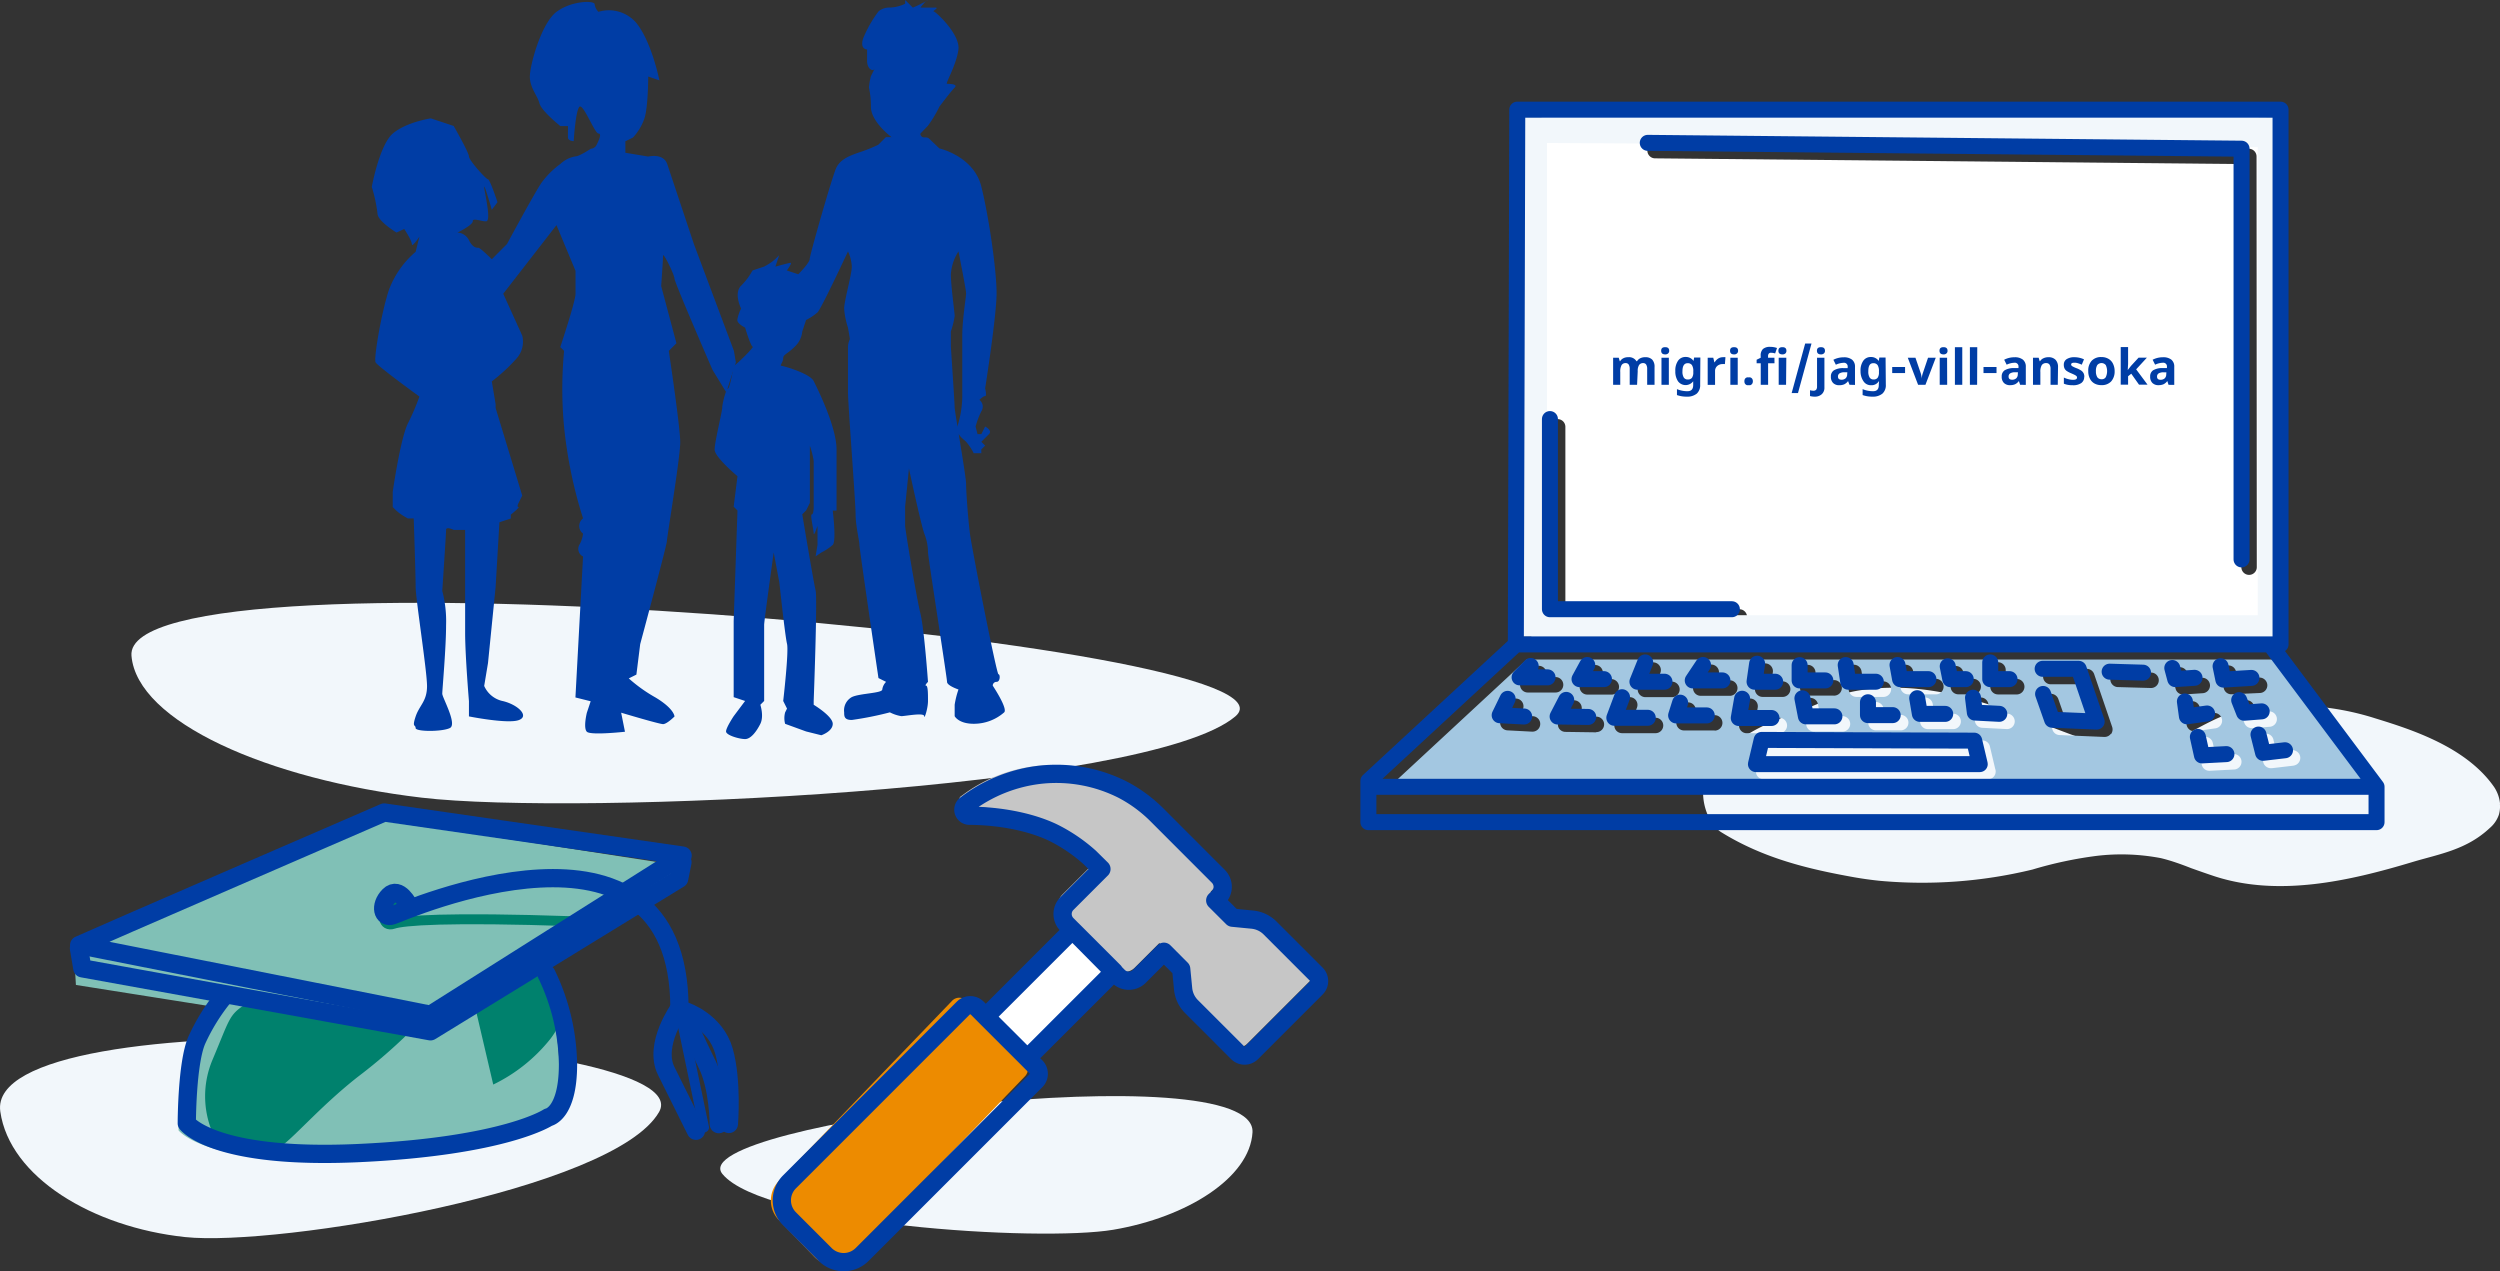 <svg xmlns="http://www.w3.org/2000/svg" xmlns:xlink="http://www.w3.org/1999/xlink" viewBox="0 0 505.23 256.91"><rect x="0" y="0" width="505.23" height="256.91" fill="#333333" stroke="none"/><defs><clipPath id="clip-path" transform="translate(0 0)"><rect width="505.23" height="256.91" style="fill:none"/></clipPath></defs><title>kuva_1_SV</title><g id="Layer_2" data-name="Layer 2"><g id="Layer_1-2" data-name="Layer 1"><g style="clip-path:url(#clip-path)"><path d="M85.22,161.2c31.09,3.69,146.83-1.48,164.43-16.42s-225.06-36-223.08-12.25c1.12,13.34,27.56,25,58.65,28.67" transform="translate(0 0)" style="fill:#f2f7fb"/><path d="M37.39,250c18.74,2,86.77-9.45,95.81-25.29S-3.29,201.11.06,224.63C1.94,237.85,18.65,248,37.39,250" transform="translate(0 0)" style="fill:#f2f7fb"/><path d="M225,248.52c-14.93,2.53-70.51-1-79-11.26s108.08-24.69,107.12-8.41C252.59,238,239.89,246,225,248.52" transform="translate(0 0)" style="fill:#f2f7fb"/><path d="M198.26,205l18-17s9,7.5,8,9-16,16-16,16Z" transform="translate(0 0)" style="fill:#fff"/><path d="M195.29,202.24,197,204l8.41,8.75,1.71,1.78a2.14,2.14,0,0,1,0,3L172,254a5.13,5.13,0,0,1-7.45,0l-7.22-7.51a5.63,5.63,0,0,1,0-7.75l35.11-36.52a2,2,0,0,1,2.84,0" transform="translate(0 0)" style="fill:#ed8b00"/><path d="M194.28,160.87a30.47,30.47,0,0,1,15.25-6.09A29.79,29.79,0,0,1,226,157.85a27.88,27.88,0,0,1,6.74,4.94l0,0,12.58,12.58a3,3,0,0,1,0,4.18l-.65.66,3.49,3.5,4,.39a5.87,5.87,0,0,1,3.58,1.69l9.29,9.28a2,2,0,0,1,0,2.88l-13,13a2,2,0,0,1-2.87,0l-9.29-9.28a5.87,5.87,0,0,1-1.69-3.59l-.39-4-3.5-3.49-5,5a3,3,0,0,1-4.18,0L214.67,185a3,3,0,0,1,0-4.18l7-7-2.38-2.36a33.17,33.17,0,0,0-6.74-4.68c-3.78-2-10-3.67-17.55-3.73a1.23,1.23,0,0,1-.73-2.21" transform="translate(0 0)" style="fill:#c6c6c6"/><path d="M207.62,213.86l-8.41-8.4m-4-42.83a30.3,30.3,0,0,1,15.24-6.09,29.74,29.74,0,0,1,16.48,3.07,28.55,28.55,0,0,1,6.74,4.93l0,0,12.58,12.59a3,3,0,0,1,0,4.18l-.66.66,3.5,3.49,4,.39a5.88,5.88,0,0,1,3.59,1.7l9.28,9.28a2,2,0,0,1,0,2.88l-13,13a2,2,0,0,1-2.88,0l-9.28-9.28a5.88,5.88,0,0,1-1.7-3.59l-.39-4-3.49-3.5-5,5a3,3,0,0,1-4.19,0L215.59,186.8a3,3,0,0,1,0-4.18l7-7-2.38-2.35a33.17,33.17,0,0,0-6.74-4.68c-3.79-2-10-3.67-17.55-3.74A1.22,1.22,0,0,1,195.21,162.63Zm2.29,41.11,1.71,1.72,17.52-17.52,8.41,8.41-17.52,17.51,1.71,1.72a2,2,0,0,1,0,2.84l-35.11,35.11a5.28,5.28,0,0,1-7.45,0l-7.22-7.23a5.26,5.26,0,0,1,0-7.45l35.11-35.11A2,2,0,0,1,197.5,203.74Z" transform="translate(0 0)" style="fill:none;stroke:#003da5;stroke-linecap:round;stroke-linejoin:round;stroke-width:3.69px"/></g><g style="clip-path:url(#clip-path)"><path d="M43.44,203.5A39.58,39.58,0,0,0,38.08,212c-2,4.6-2,16.43-2,16.43s5.36,7.24,34.84,5.92,38.2-7.07,38.2-7.07,4-.66,4-10.52a72.4,72.4,0,0,0-3.19-19.62l-5.86,1.22L135.58,180l.67-5.26-59.64-9.2L15,193.14l.34,5.91" transform="translate(0 0)" style="fill:#80c0b6"/><path d="M58.54,203.1c-1.57,0-6-2.06-9.15,0s-3,2.92-6.45,11.09a18.9,18.9,0,0,0,.13,15s10.74,4.12,13.26,2.75,8.21-8.24,16.1-14.41a105.67,105.67,0,0,0,11.69-10.29Z" transform="translate(0 0)" style="fill:#00816d"/><path d="M82.82,184.71s-2-4-4-2-1.34,4.69.67,4,10.62-1.41,36.47-.53c.75,0,.22,4,1,4" transform="translate(0 0)" style="fill:none;stroke:#00816d;stroke-linecap:round;stroke-linejoin:round;stroke-width:2.01px"/><path d="M16,191c1.34-.67,61.64-26.8,61.64-26.8l60.31,8.71L87,205.07Z" transform="translate(0 0)" style="fill:none;stroke:#003da5;stroke-linecap:round;stroke-linejoin:round;stroke-width:3.69px"/><path d="M109.18,195.18c2.5,4.24,7,8.48,2,14.83a33.23,33.23,0,0,1-11.5,9.17l-3.74-16Z" transform="translate(0 0)" style="fill:#00816d"/><path d="M137.33,203.73s-5.36,7.37-2.68,12.73l6,12.06" transform="translate(0 0)" style="fill:none;stroke:#003da5;stroke-linecap:round;stroke-linejoin:round;stroke-width:3.69px"/><path d="M138.59,204.4s6,2,7.71,8,1,14.74,1,14.74" transform="translate(0 0)" style="fill:none;stroke:#003da5;stroke-linecap:round;stroke-linejoin:round;stroke-width:3.69px"/><path d="M137.92,204.4s2.68,6,5,10.72,2.34,12.06,2.34,12.06" transform="translate(0 0)" style="fill:none;stroke:#003da5;stroke-linecap:round;stroke-linejoin:round;stroke-width:3.69px"/></g><line x1="137.25" y1="203.73" x2="142.28" y2="227.85" style="fill:none;stroke:#003da5;stroke-linecap:round;stroke-linejoin:round;stroke-width:2.01px"/><g style="clip-path:url(#clip-path)"><path d="M45.11,201.55a40.51,40.51,0,0,0-5.36,8.71c-2,4.69-2,16.76-2,16.76s5.36,7.37,34.85,6,38.19-7.21,38.19-7.21,4-.67,4-10.72a43.25,43.25,0,0,0-4.36-18.26" transform="translate(0 0)" style="fill:none;stroke:#003da5;stroke-linecap:round;stroke-linejoin:round;stroke-width:3.69px"/><path d="M82.64,183s-2-4-4-2-1.34,4.69.67,4,58-25.46,58,18.77" transform="translate(0 0)" style="fill:none;stroke:#003da5;stroke-linecap:round;stroke-linejoin:round;stroke-width:3.69px"/></g><polyline points="15.96 191.66 16.64 195.69 87 208.42 137.25 177.59 137.92 174.24" style="fill:none;stroke:#003da5;stroke-linecap:round;stroke-linejoin:round;stroke-width:3.69px"/><g style="clip-path:url(#clip-path)"><path d="M75.13,37.8S76.67,29.33,79.37,27s7.7-3.08,7.7-3.08l4.62,1.54s3.08,5.39,3.08,6.16,3.46,4.62,3.85,4.62,1.92,4.62,1.92,4.62l-1.15,1.54S97.85,37,97.85,37.8s1.54,6.93.38,6.93-2.69-.77-2.69,0S92.46,47,92.46,47a2.74,2.74,0,0,1,2.31,1.54c.77,1.54,1.54,1.54,1.92,1.54s2.7,2.31,2.7,2.31l3.07-3.08s5.39-10,6.93-12.32a17.34,17.34,0,0,1,3.85-3.85,5.84,5.84,0,0,1,3.08-1.54c.77,0,3.08-1.54,3.08-1.54a1.38,1.38,0,0,0,1.16-.77c.38-.77,1.15-2.31.38-2.31s-3.08-6.16-3.85-5.39-1.15,6.93-1.15,6.93-1.16,0-1.16-.77V25.48h-1.54s-3.85-3.08-4.23-4.62-1.93-3.08-1.93-5.39,2.31-10.78,5.39-13.08,7.7-2.31,7.7-1.54a2.69,2.69,0,0,0,.77,1.54,7.28,7.28,0,0,1,7.7,2.3c3.08,3.85,4.62,11.55,4.62,11.55L131,15.47s0,6.16-.77,8.47a10.85,10.85,0,0,1-2.31,3.85l-1.54.77v2.31l4.62.77s3.08-.77,3.85,1.54l5.39,16.17,8.08,21.56.39,2.31-1.93,6.08L144,74.76s-7.7-17.71-7.7-18.48S134,50.89,134,51.66s-.38,6.16-.38,6.16l3.08,11.55-1.54,1.54s2.31,15.39,2.31,18.47-2.7,19.25-2.7,20-5.39,20.79-5.39,20.79l-.77,6.16-1.54.77a30.47,30.47,0,0,0,5.39,3.85c3.85,2.31,3.85,3.85,3.85,3.85s-1.54,1.54-2.31,1.54-8.47-2.31-8.47-2.31l.77,3.85s-6.93.77-7.7,0,0-3.85,0-3.85l.77-2.31-3.08-.77,1.54-28.49a1.69,1.69,0,0,1-.77-2.31,6,6,0,0,0,.77-2.31,1.92,1.92,0,0,1,0-3.08A91.28,91.28,0,0,1,114,86.3a82,82,0,0,1,0-15.39l-.77-.77s3.08-9.24,3.08-10.78V54.74l-3.85-9.24L101.7,59.36l3.84,8.47a5.08,5.08,0,0,1-1.15,4.62,35.71,35.71,0,0,1-5,4.62l.77,4.61v.77l5.38,17.71-.77,1.54s-.38.77,0,.77-1.54,1.54-1.54,1.54v.77l-2.3.77-.77,13.09L98.62,134l-.77,4.62a5.3,5.3,0,0,0,3.85,3.08c3.07.77,5.38,3.08,3.07,3.85s-10-.77-10-.77v-3.08S94,132.5,94,127.88V107.09H91.69s-1.54-.77-1.54,0-.77,12.32-.77,12.32a24.17,24.17,0,0,1,.77,6.93c0,4.62-.77,13.09-.77,13.86s3.08,6.16,1.54,6.93-6.93.77-6.93,0-.77,0,0-2.31,2.31-3.08,2.31-6.16S84,121,84,118.64s-.39-13.86-.39-13.86H82.45a11.83,11.83,0,0,1-2.31-1.54l-.77-.77V99.39s1.54-10.78,3.08-13.86a45.79,45.79,0,0,0,2.31-5.39S76.29,74,75.9,73.22s1.16-10,2.7-14.63A18.62,18.62,0,0,1,84,50.89l.77-3.08s-1.54,2.31-1.54,1.54-1.54-3.08-1.54-3.08L80.14,47s-3.85-2.31-3.85-3.85a30,30,0,0,0-1.16-5.39" transform="translate(0 0)" style="fill:#003da5"/><path d="M148.27,73.91c.39,0,4.24-3.85,3.85-3.85s-1.54-3.85-1.54-3.85S149,65.44,149,64.67a7.76,7.76,0,0,1,.77-2.31s-1.54-3.08,0-4.62a13.29,13.29,0,0,0,2.31-3.08l2.31-.77a11.08,11.08,0,0,0,2.31-1.54l.77-.77-.77,2.31s2.7-.77,3.08-.77-.77,1.54-.77,1.54l2.31.77s2.31-2.31,2.31-3.08,4.62-16.93,5.39-18.47,2.31-2.31,4.62-3.08a32.38,32.38,0,0,0,3.85-1.54l1.54-1.54h1.15S176,24.64,176,21.56a17.25,17.25,0,0,0-.39-3.85A13.46,13.46,0,0,1,176,15.4l.77-1.54c-.39.77-1.54,0-1.54-1.54V10s-1.54,0-.77-2.31a24.77,24.77,0,0,1,3.08-5.39,3.37,3.37,0,0,1,2.31-.77,8,8,0,0,0,3.08-.77V0l1.54,1.54A23.16,23.16,0,0,0,187.54,0C187.15,0,186,1.54,186,1.54h3.08c.77,0-.77.77-.39.77s5.39,4.62,5,7.7-2.7,6.93-2.31,6.93,2.31,0,1.54.77-3.08,3.85-3.08,3.85a24.7,24.7,0,0,1-2.31,3.85L186,27a.75.75,0,0,0,.77.77c.77,0,.77,0,1.54.77L189.85,30s6.93,1.54,8.47,7.7,3.08,16.93,3.08,21.55-2.31,19.25-2.31,19.25.38,1.54,0,1.54-1.16.77-1.16.77a1.72,1.72,0,0,1,.39,2.31,17.26,17.26,0,0,0-1.16,3.08l.39,1.54h.77l.77-1.54s1.54.77.77,1.54l-1.54,1.54.77.77-.77.77v.77h-1.54a11.08,11.08,0,0,0-1.54-2.31c-.77-.77-2.31-1.54-1.54-3.85a20.32,20.32,0,0,0,.77-5.39V67.75c0-3.08.77-7.7.77-8.47s-1.54-8.47-1.54-8.47a9.76,9.76,0,0,0-1.54,4.62c0,2.31.77,7.7.77,8.47a17.47,17.47,0,0,1-.77,3.08v3.08s.77,11.55.77,12.32,2.31,13.86,2.31,15.4.38,6.93.77,10,5.39,28.48,5.77,28.48.39,1.54-.38,1.54a.75.75,0,0,0-.77.77s3.08,4.62,2.31,5.39a9.29,9.29,0,0,1-6.16,2.31c-3.08,0-3.85-1.54-3.85-1.54v-2.31a17.47,17.47,0,0,1,.77-3.08s-2.31-.77-2.31-1.54-3.85-25.4-3.85-26.17a10.3,10.3,0,0,0-.77-3.85c-.77-2.31-3.08-13.09-3.08-13.09l-.77,7.7v3.85c0,.77,2.31,14.62,3.08,17.7s1.54,13.86,1.54,13.86-.77.77-.39.77.39,1.54.39,3.08-.77,3.85-.77,3.08-3.85,0-4.62,0a7.76,7.76,0,0,1-2.31-.77,66.7,66.7,0,0,1-7.7,1.54c-1.54,0-1.54-.77-1.54-1.54a3.07,3.07,0,0,1,1.54-3.08c1.54-.77,6.16-.77,6.16-1.54a2.69,2.69,0,0,1,.77-1.54l-1.54-.77s-3.85-26.17-3.85-26.94-.77-3.85-.77-6.16-1.54-22.33-1.54-24.64V70.06a3.94,3.94,0,0,1,.39-1.54l-.39-2.31a15.66,15.66,0,0,1-.77-3.85c0-1.54,1.54-6.93,1.54-8.47a8,8,0,0,0-.77-3.08S166,62.36,165.21,63.13a11.08,11.08,0,0,1-2.31,1.54L162.13,67a4.77,4.77,0,0,1-1.54,3.08c-1.54,1.54-2.31,1.54-2.31,2.31s-.77,1.54-.38,1.54,5.77,1.54,6.54,3.08,4.62,9.24,4.62,13.86v12.32h-.77s.77,6.16,0,6.93a11.08,11.08,0,0,1-2.31,1.54l-1.15.77.38-2.31v-3.85s-.77,2.31-.77,1.54-.77-3.85-.38-3.85.38-1.54.38-1.54V93.16a17.47,17.47,0,0,0-.77-3.08v11.55l-.77,1.54-.77.77s2.31,13.85,2.7,15.39-.39,22.33-.39,22.33v.77s3.85,2.31,3.85,3.85-2.31,2.31-2.31,2.31l-3.08-.77-4.23-1.54a4.36,4.36,0,0,1,0-2.31l.38-.77-.77-1.54s1.16-10,.77-11.55-1.54-12.32-1.54-12.32l-1.15-6.15s-1.93,13.85-1.93,14.62v15.4l-.77.77s.77,2.31,0,3.85-1.92,3.08-3.08,3.08-3.85-.77-3.85-1.54,1.54-3.08,1.54-3.08l2.31-3.08-2.31-.77v-15.4l.77-22.32-.77-.77.77-6.16s-4.62-3.85-4.62-5.39,1.54-7.7,1.54-8.47.77-3.85,1.16-3.85,1.15-4.62,1.15-4.62" transform="translate(0 0)" style="fill:#003da5"/><path d="M505.21,162.46a5.94,5.94,0,0,1-.22,2.23,6.1,6.1,0,0,1-1.82,2.64c-4.72,4.44-10.24,5.26-15.6,6.87-12.84,3.87-27.18,7.12-40.14,2.85-1.54-.51-3.09-1.06-4.64-1.61-1-.4-2-.77-3-1.11s-2-.64-3.06-.9a42.38,42.38,0,0,0-13.06-.46,80.61,80.61,0,0,0-12.93,2.76A94.5,94.5,0,0,1,379.82,178c-1.72-.18-3.44-.42-5.15-.72-9.14-1.64-18.25-3.78-26.84-9.11-3.17-2-5.12-8.69-2.25-12.66,6.44-9,15.24-10.22,23.21-13.9a28,28,0,0,1,6.45-2,44,44,0,0,1,6.57-.62c10.29-.22,20.43,3.16,30.36,7.08,3.23,1.13,6.46,2.48,9.72,3.54a32.47,32.47,0,0,0,9.9,1.87c7.39.06,13.74-6.4,20.93-7.87a55,55,0,0,1,27.33,1.57c7.38,2.27,18.38,5.79,24,13.88a7.31,7.31,0,0,1,1.19,3.41" transform="translate(0 0)" style="fill:#f2f7fb"/><path d="M456.08,114.62a1.56,1.56,0,0,1-3.12,0V33.16L334.48,32a1.56,1.56,0,0,1,0-3.12h0l120,1.18a1.57,1.57,0,0,1,1.55,1.57ZM351.51,126.24H314.79a1.56,1.56,0,0,1-1.56-1.56V86.26a1.56,1.56,0,0,1,3.12,0v36.86h35.16a1.56,1.56,0,1,1,0,3.12m-41.77-101-.27,105H460.88V25.28Z" transform="translate(0 0)" style="fill:#fff"/></g><path d="M456.28,124.33H312.63V28.9l143.65.84ZM461.2,23.67h-2.56L311.77,22.44l-.24,1.23H307.7v105h4.15v.64H460.16v-.64h1Z" transform="translate(0 0)" style="fill:#f2f7fb"/><g style="clip-path:url(#clip-path)"><path d="M463.52,154.73l-4.42.52h-.19a1.57,1.57,0,0,1-1.51-1.17l-.93-3.69a1.56,1.56,0,1,1,3-.77l.59,2.36,3.07-.36a1.56,1.56,0,1,1,.36,3.1m-8.45-7.57a1.56,1.56,0,0,1-1.45-1l-1-2.55a1.55,1.55,0,0,1,.88-2,1.57,1.57,0,0,1,2,.89l.57,1.46,2.39-.18a1.56,1.56,0,1,1,.24,3.11l-3.55.27h-.12m-3.49,8.36-4.94.26h-.08a1.56,1.56,0,0,1-1.53-1.22l-.82-3.75a1.56,1.56,0,0,1,3.05-.66l.54,2.44,3.62-.19a1.56,1.56,0,0,1,.16,3.12m-8.07-7.73a1.52,1.52,0,0,1-.94-.31,1.58,1.58,0,0,1-.61-1l-.41-3a1.56,1.56,0,0,1,3.09-.43l.2,1.42,2.52-.36a1.56,1.56,0,0,1,.44,3.09l-4.07.58h-.22m-2.26-7.41a1.56,1.56,0,0,1-1.51-1.17l-.6-2.24a1.56,1.56,0,1,1,3-.8l.27,1,2.62-.17a1.55,1.55,0,0,1,1.66,1.45,1.56,1.56,0,0,1-1.46,1.66l-3.9.26h-.1m-6.51-1.31h0l-6.76-.19a1.57,1.57,0,0,1,.09-3.13l6.76.2a1.56,1.56,0,0,1-.05,3.12m-8.11,9.27a1.58,1.58,0,0,1-1.25.62h-.07l-9.05-.38a1.56,1.56,0,0,1-1.41-1.05l-1.82-5.2a1.56,1.56,0,0,1,3-1l1.47,4.2,5.71.24-2.54-7.45h-6.17a1.56,1.56,0,1,1,0-3.12h7.28a1.57,1.57,0,0,1,1.48,1.06l3.64,10.67a1.58,1.58,0,0,1-.22,1.44m-18.95-8h-3.9a1.56,1.56,0,0,1-1.56-1.57v-3.38a1.56,1.56,0,1,1,3.12,0v1.82h2.34a1.57,1.57,0,0,1,0,3.13m-2.08,7h-.08l-4.95-.26a1.56,1.56,0,0,1-1.46-1.37l-.37-3a1.56,1.56,0,1,1,3.1-.38l.21,1.7,3.63.19a1.57,1.57,0,0,1,1.48,1.64,1.55,1.55,0,0,1-1.56,1.48m-3.89,10.15H356.42a1.56,1.56,0,0,1-1.51-1.94l1.2-4.89a1.56,1.56,0,0,1,1.52-1.18h0l43,.15a1.56,1.56,0,0,1,1.51,1.2l1.07,4.53a1.52,1.52,0,0,1,.1.57,1.56,1.56,0,0,1-1.56,1.56m-49.95-9.87a1.58,1.58,0,0,1-.34-1.27l.68-3.89a1.56,1.56,0,1,1,3.08.54l-.36,2.06h4.73a1.56,1.56,0,0,1,0,3.12H353a1.56,1.56,0,0,1-1.2-.56m-2.1-7h-6a1.56,1.56,0,0,1-1.29-2.43l2.08-3.12a1.56,1.56,0,1,1,2.59,1.73l-.46.69h3.07a1.57,1.57,0,0,1,0,3.13m-3.18,7h-6.19a1.56,1.56,0,0,1-1.49-2l.81-2.57a1.56,1.56,0,0,1,3,.93l-.17.55h4.06a1.56,1.56,0,0,1,0,3.12m-14-6.76a1.57,1.57,0,0,1-1.3-.69,1.55,1.55,0,0,1-.15-1.46l1.56-3.9a1.56,1.56,0,1,1,2.9,1.16l-.71,1.76H338a1.57,1.57,0,0,1,0,3.13Zm2.08,7.28H327.8a1.56,1.56,0,0,1-1.46-2.11l1.56-4.16a1.56,1.56,0,0,1,2.92,1.1l-.77,2.05h4.52a1.56,1.56,0,1,1,0,3.12m-13.79-7.8a1.55,1.55,0,0,1-1.34-.77,1.52,1.52,0,0,1,0-1.54L321,135.2a1.56,1.56,0,1,1,2.74,1.5l-.3.55h2.31a1.57,1.57,0,0,1,0,3.13Zm1.76,7.63h0l-6.19-.09a1.56,1.56,0,0,1-1.32-.76,1.58,1.58,0,0,1,0-1.52l1.73-3.36a1.57,1.57,0,0,1,2.78,1.44l-.58,1.12,3.66,0a1.56,1.56,0,0,1,0,3.12m-13.87-8a1.56,1.56,0,0,1-1.12-2.65l2.24-2.3a1.57,1.57,0,0,1,2.5,1.83h2a1.56,1.56,0,0,1,0,3.12Zm.92,7.91h-.08l-4.95-.26a1.56,1.56,0,0,1-1.32-2.24l1.6-3.31a1.56,1.56,0,0,1,2.81,1.36l-.57,1.19,2.59.14a1.56,1.56,0,0,1-.08,3.12m45-8.81.52-3.64a1.56,1.56,0,0,1,3.09.44l-.27,1.86h2.37a1.57,1.57,0,0,1,0,3.13h-4.17a1.56,1.56,0,0,1-1.54-1.79m9.11-3.14a1.56,1.56,0,0,1,1.56-1.55h0a1.57,1.57,0,0,1,1.56,1.57v1.52h3.63a1.57,1.57,0,1,1,0,3.13h-5.2a1.55,1.55,0,0,1-1.56-1.57Zm10.13,10.38a1.56,1.56,0,0,1-1.56,1.56h-5.77a1.56,1.56,0,0,1-1.53-1.26l-.71-3.64a1.56,1.56,0,1,1,3.06-.6l.47,2.38h4.48a1.56,1.56,0,0,1,1.56,1.56m.51-11.94a1.57,1.57,0,0,1,1.78,1.31l.31,2.05h4.23a1.57,1.57,0,0,1,0,3.13h-5.57a1.57,1.57,0,0,1-1.55-1.33l-.51-3.38a1.57,1.57,0,0,1,1.31-1.78m9.7,10.13a1.56,1.56,0,1,1,0,3.12h-5a1.56,1.56,0,0,1-1.56-1.56v-2.6a1.56,1.56,0,0,1,3.12,0v1Zm.7-10.12a1.56,1.56,0,0,1,1.81,1.25l.29,1.58h4.42a1.57,1.57,0,0,1,0,3.13h-5.72a1.56,1.56,0,0,1-1.54-1.29l-.52-2.86a1.56,1.56,0,0,1,1.26-1.81m11.46,11.43a1.56,1.56,0,0,1-1.56,1.56h-5.12a1.57,1.57,0,0,1-1.54-1.3l-.53-3.17a1.56,1.56,0,1,1,3.07-.52l.32,1.87h3.8a1.56,1.56,0,0,1,1.56,1.56m-1.34-11.17a1.55,1.55,0,0,1,1.83,1.23l.27,1.34h1.85a1.57,1.57,0,0,1,0,3.13h-3.13a1.57,1.57,0,0,1-1.53-1.26l-.52-2.6a1.56,1.56,0,0,1,1.23-1.84m55.1-.11a1.56,1.56,0,0,1,1.84,1.21l.3,1.41,4.4-.2a1.59,1.59,0,0,1,1.63,1.49,1.56,1.56,0,0,1-1.49,1.63l-5.72.26h-.08a1.56,1.56,0,0,1-1.52-1.25l-.57-2.71a1.56,1.56,0,0,1,1.21-1.85m9.51-1.22h-151L280.81,159H478.72Z" transform="translate(0 0)" style="fill:#a3c7e1"/></g><path d="M456.42,148.45l.93,3.69,4.43-.52m-17.61-2.7.83,3.74,4.94-.26m2.58-10.91,1,2.55,3.55-.28m-15.52-2,.41,3,4.07-.57m2.73-9.56.56,2.71L455,137m-16-2,.6,2.24,3.9-.26m-17.16-1.24,6.75.2m-20.29-.78h7.28l3.64,10.67-9-.38-1.83-5.21m-56.87,9.29,42.95.15,1.12,4.74H354.86ZM398.73,141l.37,3,4.94.26m-16.59-3.16.54,3.17h5.12m-15.61-2.35v2.6h5m-18.25-3.4.71,3.65h5.76m-18.65-3.56-.68,3.89H358M339.54,142l-.81,2.58h6.19M327.8,140.9l-1.56,4.16H333m-16.48-3.62-1.74,3.36,6.19.09m-16.29-3.66-1.61,3.31,4.95.26m94.19-10.93v3.38h3.9m-12.49-2.6.52,2.6h3.12m-13.79-2.86.52,2.86h5.73M373,134.4l.51,3.37h5.58m-15.4-3.35,0,3.09h5.2m-13.79-3.38-.52,3.64h4.17m-14.58-3.38-2.08,3.12h6m-15.61-3.64-1.57,3.9h5.47m-15.61-3.38-1.56,2.86h4.94m-14.81-2.66-2.24,2.3h5.65M480.28,159H277.2m29.14-28.76-29.8,27.58v8.33H480.28V159L459,130.55M313.23,84.69v38.43H350m-17-94.25,120,1.18v83M306.63,22.16H460.88V130.23H306.34Z" transform="translate(0 0)" style="fill:none;stroke:#003da5;stroke-linecap:round;stroke-linejoin:round;stroke-width:3.234px"/><path d="M330.84,77.76h-1.49V74.57a1.63,1.63,0,0,0-.2-.89.69.69,0,0,0-.62-.3.9.9,0,0,0-.83.42,2.71,2.71,0,0,0-.26,1.39v2.57H326V72.3h1.14l.2.69h.08a1.54,1.54,0,0,1,.63-.58,2,2,0,0,1,1-.22,1.73,1.73,0,0,1,1.66.8h.13a1.5,1.5,0,0,1,.65-.59,2.12,2.12,0,0,1,1-.21,1.87,1.87,0,0,1,1.4.48,2.09,2.09,0,0,1,.48,1.53v3.56h-1.49V74.57a1.63,1.63,0,0,0-.2-.89.69.69,0,0,0-.62-.3.93.93,0,0,0-.82.4,2.21,2.21,0,0,0-.27,1.24Zm5.68-6.14c-.54,0-.81-.25-.81-.74s.27-.72.81-.72.81.24.81.72a.67.67,0,0,1-.21.54.82.82,0,0,1-.6.2Zm.74,6.14h-1.49V72.3h1.49Zm6.33,0a2.26,2.26,0,0,1-.69,1.79,3,3,0,0,1-2,.61,5.82,5.82,0,0,1-2-.32v-1.2a5.4,5.4,0,0,0,2.13.42c.76,0,1.15-.41,1.15-1.24v-.1l0-.67h0a1.91,1.91,0,0,1-3.07,0,3.52,3.52,0,0,1-.54-2.06,3.41,3.41,0,0,1,.56-2.1,1.8,1.8,0,0,1,1.54-.75,1.86,1.86,0,0,1,1.58.8h0l.12-.69h1.26Zm-2.51-1.07a1,1,0,0,0,.86-.35,1.89,1.89,0,0,0,.26-1.11v-.18a2.22,2.22,0,0,0-.27-1.26,1,1,0,0,0-.87-.39q-1.05,0-1.05,1.65a2.25,2.25,0,0,0,.26,1.23A.89.89,0,0,0,341.08,76.69Zm7.12-4.5a2.34,2.34,0,0,1,.5,0l-.11,1.39a1.89,1.89,0,0,0-.44,0A1.58,1.58,0,0,0,347,74a1.33,1.33,0,0,0-.4,1v2.78h-1.49V72.3h1.13l.22.91h.07a2.13,2.13,0,0,1,.69-.74A1.73,1.73,0,0,1,348.2,72.19Zm2.24-.57c-.54,0-.81-.25-.81-.74s.27-.72.81-.72.81.24.81.72a.67.67,0,0,1-.21.54.82.82,0,0,1-.6.2Zm.74,6.14h-1.49V72.3h1.49Zm1.35-.7a1.07,1.07,0,0,1,.06-.39.73.73,0,0,1,.19-.26.87.87,0,0,1,.27-.14,1.27,1.27,0,0,1,.34,0,1.12,1.12,0,0,1,.32,0,.69.69,0,0,1,.27.14.73.73,0,0,1,.19.26,1,1,0,0,1,.07.39,1,1,0,0,1-.07.37.73.73,0,0,1-.19.26.59.59,0,0,1-.27.15,1.13,1.13,0,0,1-.32,0,1.27,1.27,0,0,1-.34,0,.72.72,0,0,1-.27-.15.73.73,0,0,1-.19-.26A1,1,0,0,1,352.53,77.06Zm6.08-3.65h-1.29v4.35h-1.49V73.41H355V72.7l.82-.4v-.4a1.79,1.79,0,0,1,.46-1.37,2.12,2.12,0,0,1,1.47-.43,3.9,3.9,0,0,1,1.37.23l-.38,1.1a2.62,2.62,0,0,0-.83-.14.55.55,0,0,0-.46.18.76.76,0,0,0-.14.48v.35h1.29Zm1.6-1.79c-.54,0-.81-.25-.81-.74s.27-.72.81-.72.81.24.81.72a.7.7,0,0,1-.2.54.86.86,0,0,1-.61.2Zm.74,6.14h-1.49V72.3H361Zm5.14-8.33-2.73,10h-1.28l2.73-10Zm.7,10.73a3.5,3.5,0,0,1-1-.12V78.86a2.37,2.37,0,0,0,.7.1.68.68,0,0,0,.55-.21,1,1,0,0,0,.17-.62V72.3h1.49v6a1.74,1.74,0,0,1-.51,1.34A2,2,0,0,1,366.79,80.16ZM368,71.62c-.54,0-.81-.25-.81-.74s.27-.72.81-.72.81.24.81.72a.67.67,0,0,1-.21.54.82.82,0,0,1-.6.2Zm5.77,6.14-.29-.75h0a2.12,2.12,0,0,1-.78.66,2.5,2.5,0,0,1-1,.18,1.67,1.67,0,0,1-1.24-.45,1.72,1.72,0,0,1-.45-1.28,1.43,1.43,0,0,1,.61-1.28,3.55,3.55,0,0,1,1.83-.45l.95,0v-.24a.74.74,0,0,0-.85-.83,3.91,3.91,0,0,0-1.54.39l-.5-1a4.45,4.45,0,0,1,2.09-.5,2.6,2.6,0,0,1,1.69.48,1.79,1.79,0,0,1,.59,1.46v3.64Zm-.44-2.53-.58,0a1.87,1.87,0,0,0-1,.23.73.73,0,0,0-.31.65q0,.63.72.63a1.2,1.2,0,0,0,.83-.29,1.09,1.09,0,0,0,.31-.8Zm7.78,2.53a2.26,2.26,0,0,1-.69,1.79,3,3,0,0,1-2,.61,5.82,5.82,0,0,1-2-.32v-1.2a5.4,5.4,0,0,0,2.13.42c.76,0,1.14-.41,1.14-1.24v-.1l.05-.67h-.05a1.72,1.72,0,0,1-1.54.8,1.76,1.76,0,0,1-1.52-.75A3.52,3.52,0,0,1,376,75a3.41,3.41,0,0,1,.56-2.1,1.8,1.8,0,0,1,1.54-.75,1.86,1.86,0,0,1,1.58.8h0l.12-.69h1.26Zm-2.51-1.07a1,1,0,0,0,.86-.35,1.89,1.89,0,0,0,.26-1.11v-.18a2.22,2.22,0,0,0-.27-1.26,1,1,0,0,0-.88-.39c-.7,0-1,.55-1,1.65a2.25,2.25,0,0,0,.26,1.23A.89.89,0,0,0,378.58,76.69Zm3.8-1.3V74.17H385v1.22Zm5.23,2.37-2.08-5.46h1.55l1.06,3.11a4.65,4.65,0,0,1,.21,1.11h0a4,4,0,0,1,.22-1.11l1.05-3.11h1.56l-2.08,5.46Zm5.14-6.14c-.54,0-.81-.25-.81-.74s.27-.72.81-.72.81.24.81.72a.67.67,0,0,1-.21.54.82.82,0,0,1-.6.2Zm.74,6.14H392V72.3h1.49Zm3.05,0h-1.49v-7.6h1.49Zm3,0H398.1v-7.6h1.49Zm1.29-2.37V74.17h2.63v1.22Zm7.4,2.37L408,77h0a2.12,2.12,0,0,1-.78.66,2.5,2.5,0,0,1-1,.18,1.67,1.67,0,0,1-1.24-.45,1.72,1.72,0,0,1-.45-1.28,1.45,1.45,0,0,1,.6-1.28,3.62,3.62,0,0,1,1.84-.45l.95,0v-.24a.74.74,0,0,0-.85-.83,3.91,3.91,0,0,0-1.54.39l-.5-1a4.45,4.45,0,0,1,2.09-.5,2.6,2.6,0,0,1,1.69.48,1.79,1.79,0,0,1,.59,1.46v3.64Zm-.44-2.53-.58,0a1.87,1.87,0,0,0-1,.23.73.73,0,0,0-.31.65q0,.63.72.63a1.2,1.2,0,0,0,.83-.29,1.09,1.09,0,0,0,.31-.8Zm8.05,2.53H414.4V74.57a1.54,1.54,0,0,0-.21-.89.76.76,0,0,0-.67-.3,1,1,0,0,0-.9.42,2.56,2.56,0,0,0-.28,1.39v2.57h-1.49V72.3H412l.2.69h.08a1.53,1.53,0,0,1,.69-.59,2.25,2.25,0,0,1,1-.21,1.91,1.91,0,0,1,1.44.52,2.06,2.06,0,0,1,.5,1.49Zm5.34-1.63a1.5,1.5,0,0,1-.59,1.28,2.83,2.83,0,0,1-1.74.44,5,5,0,0,1-1-.08,3.73,3.73,0,0,1-.78-.23V76.3a4.4,4.4,0,0,0,.93.33,3.69,3.69,0,0,0,.92.13c.54,0,.81-.15.81-.46a.4.4,0,0,0-.11-.29,1.65,1.65,0,0,0-.37-.25c-.18-.09-.41-.2-.7-.32a4.75,4.75,0,0,1-.93-.49,1.32,1.32,0,0,1-.43-.52,1.67,1.67,0,0,1-.13-.71,1.29,1.29,0,0,1,.56-1.13,2.8,2.8,0,0,1,1.6-.4,4.63,4.63,0,0,1,1.92.43l-.45,1.08a6.23,6.23,0,0,0-.77-.29,2.27,2.27,0,0,0-.73-.11c-.43,0-.65.12-.65.35a.42.42,0,0,0,.21.35,5.38,5.38,0,0,0,.93.43,4.89,4.89,0,0,1,.94.49,1.55,1.55,0,0,1,.44.52A1.6,1.6,0,0,1,421.23,76.13ZM427.35,75a3,3,0,0,1-.7,2.08,2.57,2.57,0,0,1-2,.75,2.73,2.73,0,0,1-1.39-.34,2.26,2.26,0,0,1-.92-1,3.25,3.25,0,0,1-.32-1.5,2.92,2.92,0,0,1,.69-2.08,2.56,2.56,0,0,1,2-.75,2.72,2.72,0,0,1,1.38.35,2.26,2.26,0,0,1,.93,1A3.32,3.32,0,0,1,427.35,75Zm-3.78,0a2.25,2.25,0,0,0,.27,1.22,1,1,0,0,0,.87.42.92.92,0,0,0,.85-.42,2.89,2.89,0,0,0,0-2.44,1.11,1.11,0,0,0-1.72,0A2.21,2.21,0,0,0,423.57,75Zm6.44-.23.65-.83,1.53-1.66h1.68l-2.17,2.36,2.3,3.1h-1.72l-1.57-2.22-.64.52v1.7h-1.49v-7.6h1.49v3.39L430,74.79Zm8.23,3L438,77h0a2.12,2.12,0,0,1-.78.66,2.5,2.5,0,0,1-1,.18,1.67,1.67,0,0,1-1.24-.45,1.72,1.72,0,0,1-.45-1.28,1.45,1.45,0,0,1,.6-1.28,3.62,3.62,0,0,1,1.84-.45l.95,0v-.24a.74.74,0,0,0-.85-.83,3.91,3.91,0,0,0-1.54.39l-.5-1a4.45,4.45,0,0,1,2.09-.5,2.6,2.6,0,0,1,1.69.48,1.79,1.79,0,0,1,.59,1.46v3.64Zm-.43-2.53-.58,0a1.87,1.87,0,0,0-1,.23.73.73,0,0,0-.31.65q0,.63.72.63a1.2,1.2,0,0,0,.83-.29,1.09,1.09,0,0,0,.31-.8Z" transform="translate(0 0)" style="fill:#003da5"/></g></g></svg>